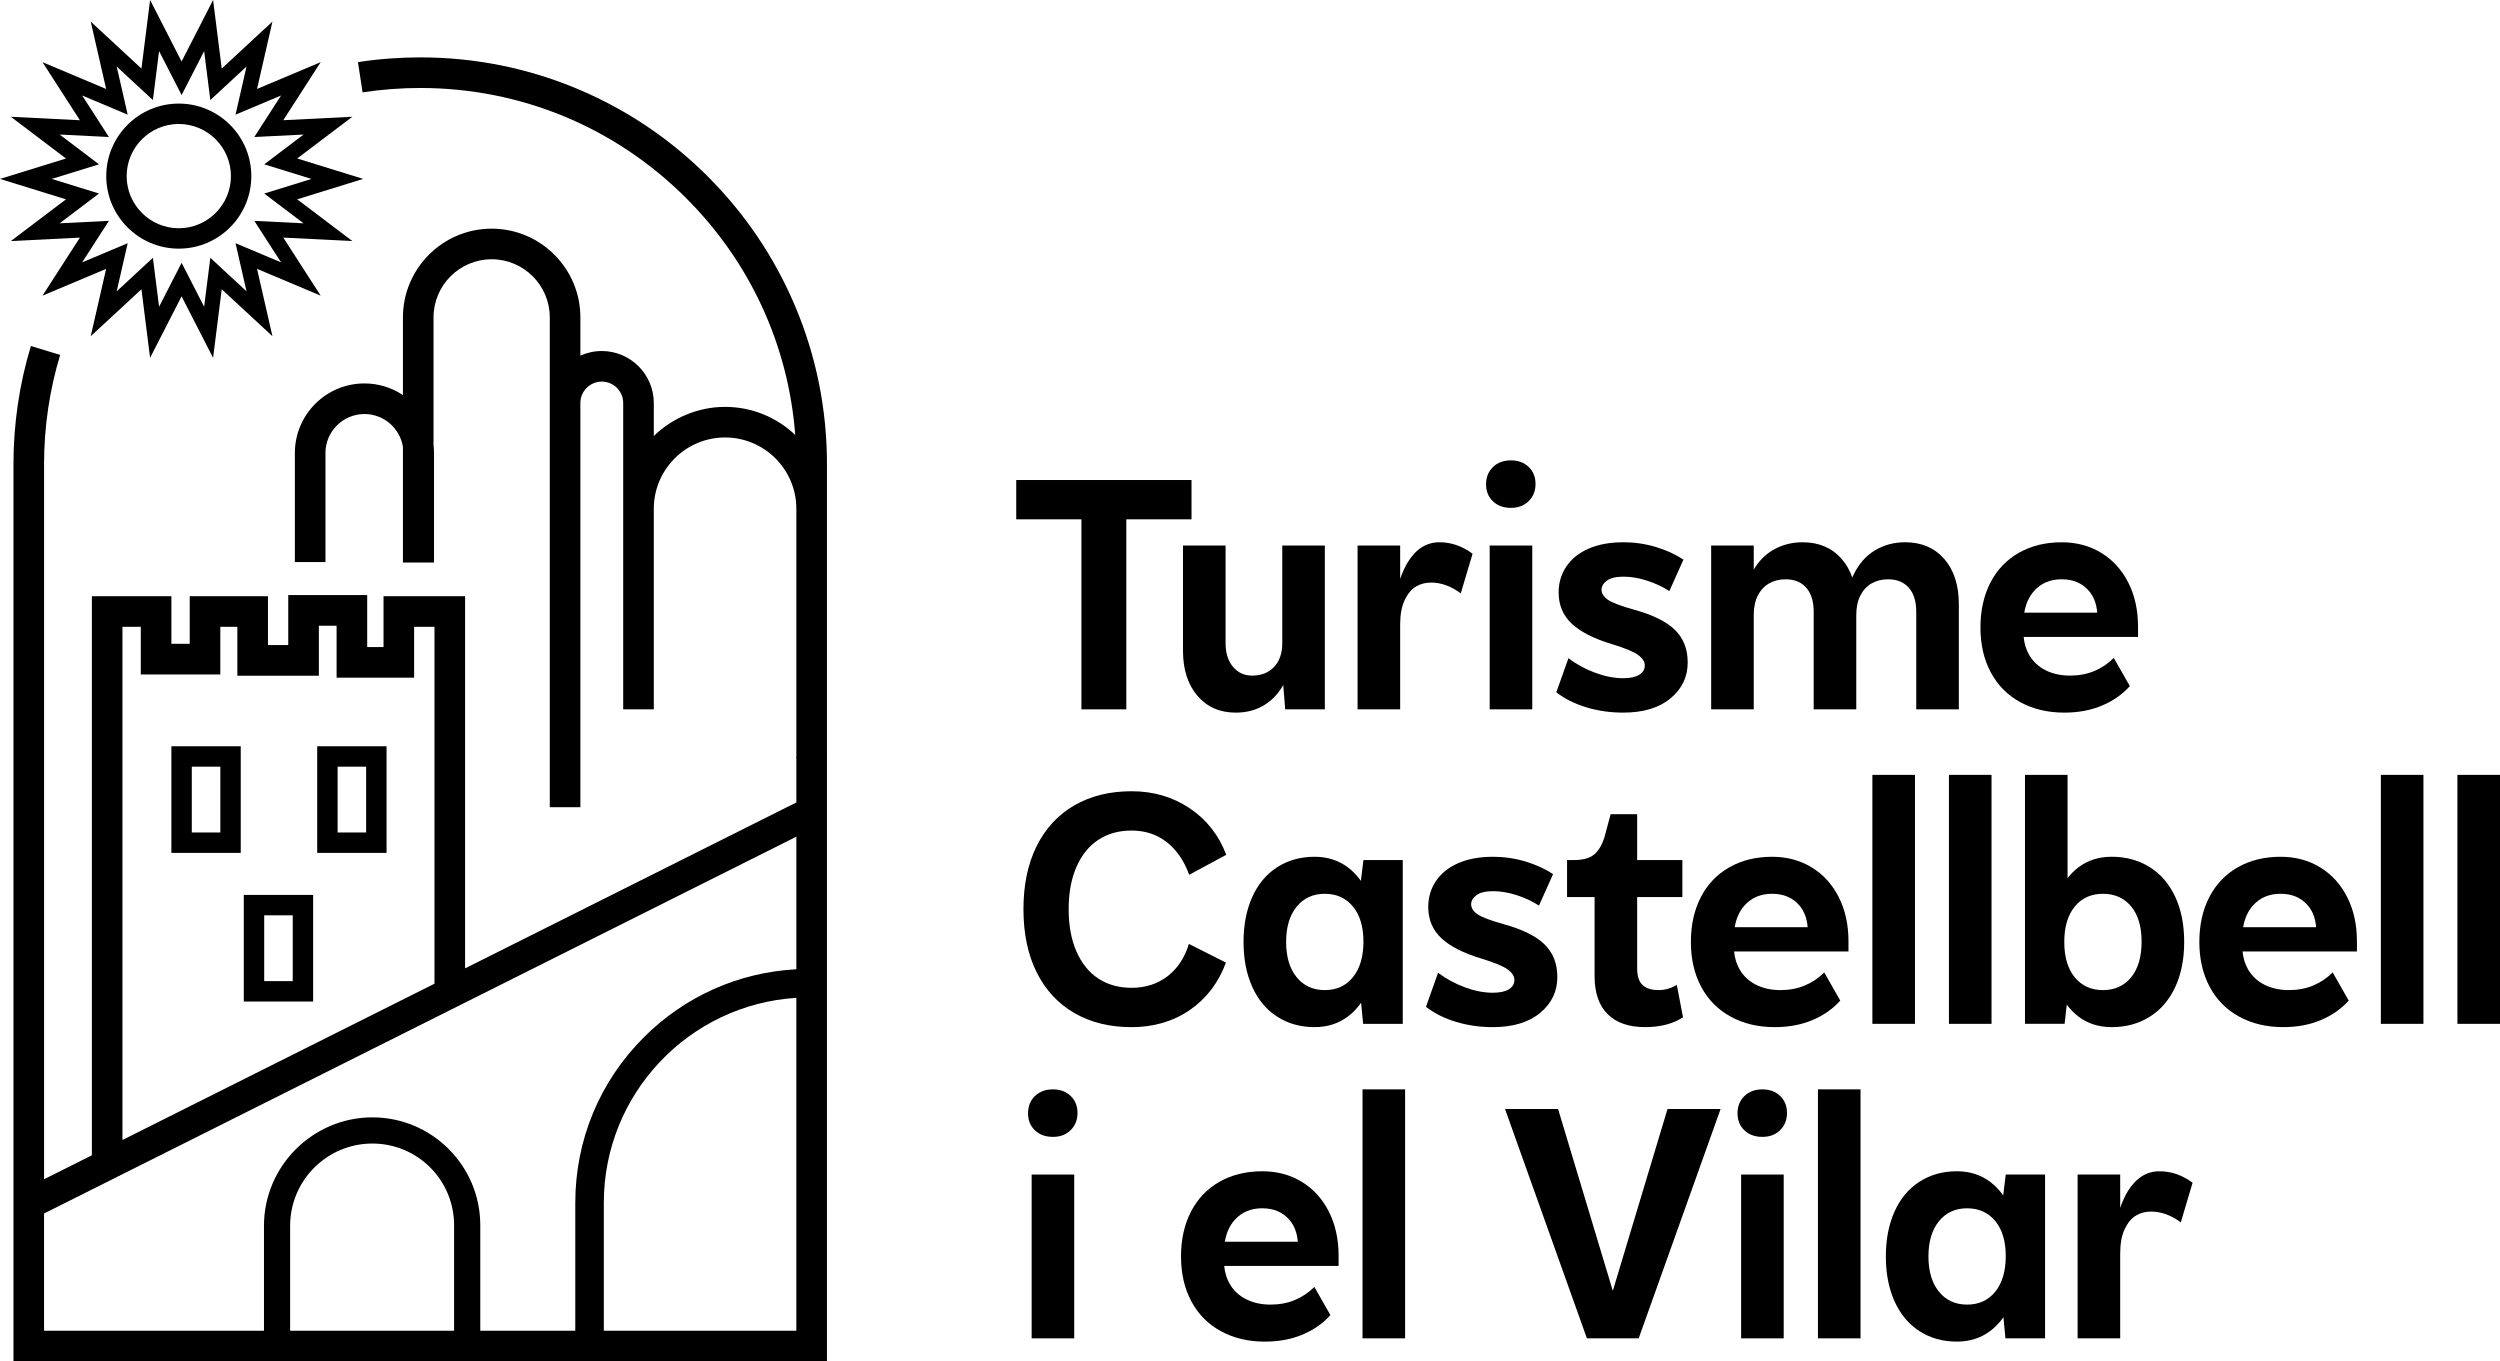 <?xml version="1.0" encoding="UTF-8"?>
<svg xmlns="http://www.w3.org/2000/svg" id="Capa_2" data-name="Capa 2" viewBox="0 0 2029.37 1105.04">
  <defs>
    <style>
      .cls-1 {
        fill: none;
        stroke: #000;
        stroke-miterlimit: 10;
        stroke-width: 24.84px;
      }
    </style>
  </defs>
  <g id="Capa_1-2" data-name="Capa 1">
    <g>
      <line class="cls-1" x1="658.85" y1="615.18" x2="658.85" y2="614.35"></line>
      <g>
        <polygon points="877.85 575.81 914.29 575.81 914.29 421.56 967.21 421.56 967.21 389.65 824.93 389.65 824.93 421.56 877.85 421.56 877.85 575.81"></polygon>
        <path d="M960.29,442.84v85.37c0,15.25,3.9,27.44,11.7,36.57,7.8,9.13,18.17,13.7,31.11,13.7,9.4,0,17.59-2.35,24.6-7.05,5.73-3.84,10.37-8.99,13.97-15.39l1.59,19.78h32.18v-132.97h-34.57v79.25c0,8.16-2.22,14.58-6.65,19.28-4.43,4.7-10.37,7.05-17.82,7.05-6.38,0-11.57-2.39-15.56-7.18-3.99-4.79-5.98-11.17-5.98-19.15v-79.25h-34.57Z"></path>
        <path d="M1185.78,481.67l9.57-32.18c-8.34-6.2-17.29-9.31-26.86-9.31-10.46,0-19.01,5.36-25.66,16.09-2.34,3.78-4.42,8.35-6.25,13.66v-27.09h-34.57v132.97h34.57v-68.88c0-8.15,1.24-14.8,3.72-19.94,2.48-5.14,5.54-8.78,9.18-10.9,3.63-2.13,7.67-3.19,12.1-3.19,8.33,0,16.4,2.93,24.2,8.78Z"></path>
        <path d="M1226.52,412.26c5.85,0,10.64-1.82,14.36-5.45,3.72-3.63,5.58-8.29,5.58-13.96s-1.86-10.28-5.58-13.83c-3.72-3.54-8.51-5.32-14.36-5.32s-10.9,1.82-14.63,5.45c-3.72,3.64-5.58,8.29-5.58,13.96s1.86,10.28,5.58,13.83c3.72,3.55,8.6,5.32,14.63,5.32Z"></path>
        <rect x="1209.24" y="442.84" width="34.57" height="132.97"></rect>
        <path d="M1330.61,547.75c-3.02,1.86-7.36,2.79-13.03,2.79-7.09,0-14.63-1.46-22.6-4.39s-15.25-6.87-21.81-11.83l-9.84,27.66c6.91,5.32,15.07,9.4,24.47,12.23,9.4,2.83,19.32,4.26,29.79,4.26,16.31,0,29.12-3.86,38.43-11.57,9.31-7.71,13.96-17.42,13.96-29.12,0-10.99-3.5-19.85-10.5-26.59-7.01-6.74-17.95-12.14-32.84-16.22-10.82-3.01-17.95-5.72-21.41-8.11-3.46-2.39-5.19-5.09-5.19-8.11,0-2.83,1.46-5.32,4.39-7.45,2.93-2.13,7.4-3.19,13.43-3.19s12.37,1.06,19.01,3.19c6.65,2.13,12.72,4.97,18.22,8.51l11.44-25.53c-6.38-4.26-13.83-7.67-22.34-10.24-8.51-2.57-17.29-3.86-26.33-3.86-10.99,0-20.44,1.73-28.32,5.19-7.89,3.46-13.92,8.29-18.08,14.49-4.17,6.21-6.25,13.21-6.25,21.01,0,10.28,3.54,18.75,10.64,25.4,7.09,6.65,17.99,12.19,32.71,16.62,10.46,3.19,17.51,6.12,21.14,8.78,3.63,2.66,5.45,5.5,5.45,8.51,0,3.19-1.51,5.72-4.52,7.58Z"></path>
        <path d="M1549.53,477.14c3.99,4.61,5.98,11.08,5.98,19.41v79.25h34.57v-85.37c0-15.42-3.95-27.66-11.83-36.7-7.89-9.04-18.48-13.56-31.78-13.56-9.04,0-17.24,2.22-24.6,6.65-7.36,4.43-13.16,11.13-17.42,20.08-.3.63-.59,1.28-.87,1.93-1.97-5.75-4.82-10.79-8.57-15.09-7.89-9.04-18.48-13.56-31.78-13.56-9.04,0-17.24,2.22-24.6,6.65-6.06,3.65-11.07,8.85-15.03,15.57v-19.56h-34.57v132.97h34.57v-76.59c0-6.2,1.11-11.48,3.32-15.82,2.21-4.34,5.27-7.62,9.17-9.84,3.9-2.21,8.33-3.32,13.3-3.32,7.27,0,12.9,2.31,16.89,6.91,3.99,4.61,5.98,11.08,5.98,19.41v79.25h34.57v-76.59c0-6.2,1.11-11.48,3.32-15.82,2.21-4.34,5.27-7.62,9.17-9.84,3.9-2.21,8.33-3.32,13.3-3.32,7.27,0,12.9,2.31,16.89,6.91Z"></path>
        <path d="M1639.94,569.96c10.37,5.68,22.29,8.51,35.77,8.51,11.34,0,21.54-1.91,30.58-5.72,9.04-3.81,16.58-9.08,22.6-15.82l-13.03-22.87c-4.61,4.61-9.89,8.16-15.82,10.64-5.94,2.49-12.54,3.72-19.81,3.72s-14.05-1.46-19.81-4.39c-5.76-2.93-10.2-7.09-13.3-12.5-2.44-4.25-3.91-9.09-4.43-14.49h92.85v-8.24c0-13.47-2.62-25.4-7.85-35.77-5.23-10.37-12.54-18.44-21.94-24.2-9.4-5.76-20.12-8.64-32.18-8.64-13.12,0-24.69,2.84-34.7,8.51-10.02,5.68-17.73,13.74-23.14,24.2-5.41,10.46-8.11,22.6-8.11,36.43s2.79,25.97,8.38,36.43c5.58,10.46,13.56,18.53,23.93,24.2ZM1673.58,470.23c9.4,0,16.8,3.19,22.21,9.57,3.87,4.57,6.08,10.43,6.63,17.55h-59.22c1.17-7.02,3.76-12.84,7.78-17.42,5.67-6.47,13.21-9.71,22.6-9.71Z"></path>
        <path d="M995.13,781.38l-30.05-15.16c-3.37,11.17-9.13,19.9-17.29,26.19-8.16,6.3-17.91,9.44-29.25,9.44-10.28,0-19.24-2.48-26.86-7.45-7.63-4.96-13.56-12.27-17.82-21.94-4.25-9.66-6.38-21.14-6.38-34.44s2.13-24.77,6.38-34.44c4.26-9.66,10.19-16.97,17.82-21.94,7.62-4.96,16.57-7.45,26.86-7.45,10.99,0,20.48,3.1,28.46,9.31,7.98,6.21,14.09,15.07,18.35,26.59l30.05-16.22c-6.03-15.96-15.91-28.54-29.65-37.76-13.74-9.22-29.48-13.83-47.2-13.83s-33.2,3.81-46.41,11.44c-13.21,7.62-23.4,18.62-30.58,32.98-7.18,14.36-10.77,31.47-10.77,51.33s3.59,36.96,10.77,51.33c7.18,14.36,17.37,25.36,30.58,32.98,13.21,7.62,28.68,11.44,46.41,11.44s33.86-4.65,47.34-13.96c13.47-9.31,23.22-22.11,29.25-38.43Z"></path>
        <path d="M1106.5,831.11h32.18v-132.97h-31.91l-2.08,16.88c-3.09-4.34-6.65-8.02-10.68-11.03-7.63-5.67-16.58-8.51-26.86-8.51-11.53,0-21.67,2.84-30.45,8.51-8.78,5.68-15.52,13.74-20.21,24.2-4.7,10.46-7.05,22.6-7.05,36.43s2.35,25.97,7.05,36.43c4.7,10.46,11.44,18.53,20.21,24.2,8.78,5.68,18.92,8.51,30.45,8.51,10.28,0,19.23-2.83,26.86-8.51,4.12-3.06,7.74-6.83,10.87-11.29l1.62,17.14ZM1098.26,793.21c-5.68,7.01-13.3,10.5-22.87,10.5s-17.2-3.5-22.87-10.5c-5.68-7-8.51-16.53-8.51-28.59s2.83-21.58,8.51-28.59c5.67-7,13.3-10.5,22.87-10.5s17.19,3.46,22.87,10.37c5.67,6.91,8.51,16.4,8.51,28.46s-2.84,21.85-8.51,28.85Z"></path>
        <path d="M1264.15,793.08c0-10.99-3.5-19.85-10.5-26.59-7.01-6.74-17.95-12.14-32.84-16.22-10.82-3.01-17.95-5.72-21.41-8.11-3.46-2.39-5.19-5.09-5.19-8.11,0-2.83,1.46-5.32,4.39-7.45,2.93-2.13,7.4-3.19,13.43-3.19s12.37,1.06,19.01,3.19c6.65,2.13,12.72,4.97,18.22,8.51l11.44-25.53c-6.38-4.26-13.83-7.67-22.34-10.24-8.51-2.57-17.29-3.86-26.33-3.86-10.99,0-20.44,1.73-28.32,5.19-7.89,3.46-13.92,8.29-18.08,14.49-4.17,6.21-6.25,13.21-6.25,21.01,0,10.28,3.54,18.75,10.64,25.4,7.09,6.65,17.99,12.19,32.71,16.62,10.46,3.19,17.51,6.12,21.14,8.78,3.63,2.66,5.45,5.5,5.45,8.51,0,3.19-1.51,5.72-4.52,7.58-3.02,1.86-7.36,2.79-13.03,2.79-7.09,0-14.63-1.46-22.6-4.39s-15.25-6.87-21.81-11.83l-9.84,27.66c6.91,5.32,15.07,9.4,24.47,12.23,9.4,2.83,19.32,4.25,29.79,4.25,16.31,0,29.12-3.86,38.43-11.57,9.31-7.71,13.96-17.42,13.96-29.12Z"></path>
        <path d="M1305.02,823.26c7.09,7.01,17.19,10.5,30.32,10.5,12.41,0,22.69-2.66,30.85-7.98l-5.05-26.33c-4.61,2.84-9.57,4.26-14.89,4.26-5.68,0-9.97-1.37-12.9-4.12-2.93-2.75-4.39-7.22-4.39-13.43v-57.97h36.7v-30.05h-36.7v-37.23h-21.54l-5.05,18.88c-2.13,6.56-5.01,11.26-8.64,14.09-3.64,2.84-9,4.26-16.09,4.26h-5.58v30.05h22.34v64.09c0,13.65,3.54,23.98,10.64,30.98Z"></path>
        <path d="M1493.84,812.23l-13.03-22.87c-4.61,4.61-9.89,8.16-15.82,10.64-5.94,2.48-12.54,3.72-19.81,3.72s-14.05-1.46-19.81-4.39c-5.76-2.93-10.2-7.09-13.3-12.5-2.44-4.25-3.91-9.09-4.43-14.49h92.85v-8.24c0-13.47-2.62-25.4-7.85-35.77-5.23-10.37-12.54-18.44-21.94-24.2-9.4-5.76-20.12-8.64-32.18-8.64-13.12,0-24.69,2.84-34.7,8.51-10.02,5.68-17.73,13.74-23.14,24.2-5.41,10.46-8.11,22.6-8.11,36.43s2.79,25.97,8.38,36.43c5.58,10.46,13.56,18.53,23.93,24.2,10.37,5.68,22.29,8.51,35.77,8.51,11.34,0,21.54-1.91,30.58-5.72,9.04-3.81,16.58-9.08,22.6-15.82ZM1438.52,725.53c9.4,0,16.8,3.19,22.21,9.57,3.87,4.57,6.08,10.43,6.63,17.55h-59.22c1.17-7.02,3.76-12.83,7.78-17.42,5.67-6.47,13.21-9.71,22.6-9.71Z"></path>
        <rect x="1519.9" y="628.99" width="34.57" height="202.11"></rect>
        <rect x="1582.05" y="628.99" width="34.57" height="202.11"></rect>
        <path d="M1687.25,825.26c7.53,5.68,16.53,8.51,26.99,8.51,11.52,0,21.76-2.79,30.72-8.38,8.95-5.58,15.87-13.6,20.74-24.07,4.87-10.46,7.31-22.69,7.31-36.7s-2.44-26.24-7.31-36.7c-4.88-10.46-11.79-18.48-20.74-24.07-8.95-5.58-19.19-8.38-30.72-8.38-10.46,0-19.46,2.84-26.99,8.51-3.32,2.5-6.29,5.45-8.91,8.85v-83.85h-34.57v202.11h32.18l1.75-15.56c2.77,3.76,5.95,7,9.55,9.71ZM1684.19,735.9c5.67-6.91,13.3-10.37,22.87-10.37s17.19,3.42,22.87,10.24c5.67,6.83,8.51,16.35,8.51,28.59s-2.84,22.07-8.51,28.99c-5.68,6.91-13.3,10.37-22.87,10.37s-17.2-3.46-22.87-10.37c-5.68-6.91-8.51-16.49-8.51-28.72s2.83-21.81,8.51-28.72Z"></path>
        <path d="M1883.45,704.12c-9.4-5.76-20.12-8.64-32.18-8.64-13.12,0-24.69,2.84-34.7,8.51-10.02,5.68-17.73,13.74-23.14,24.2-5.41,10.46-8.11,22.6-8.11,36.43s2.79,25.97,8.38,36.43c5.58,10.46,13.56,18.53,23.93,24.2,10.37,5.68,22.29,8.51,35.77,8.51,11.34,0,21.54-1.91,30.58-5.72,9.04-3.81,16.58-9.08,22.6-15.82l-13.03-22.87c-4.61,4.61-9.89,8.16-15.82,10.64-5.94,2.48-12.54,3.72-19.81,3.72s-14.05-1.46-19.81-4.39c-5.76-2.93-10.2-7.09-13.3-12.5-2.44-4.25-3.91-9.09-4.43-14.49h92.85v-8.24c0-13.47-2.62-25.4-7.85-35.77-5.23-10.37-12.54-18.44-21.94-24.2ZM1851.27,725.53c9.4,0,16.8,3.19,22.21,9.57,3.87,4.57,6.08,10.43,6.63,17.55h-59.22c1.17-7.02,3.76-12.83,7.78-17.42,5.67-6.47,13.21-9.71,22.6-9.71Z"></path>
        <rect x="1932.65" y="628.99" width="34.57" height="202.11"></rect>
        <rect x="1994.8" y="628.99" width="34.57" height="202.11"></rect>
        <path d="M854.72,884.29c-6.03,0-10.9,1.82-14.63,5.45-3.72,3.64-5.58,8.29-5.58,13.96s1.86,10.28,5.58,13.83c3.72,3.55,8.6,5.32,14.63,5.32s10.64-1.82,14.36-5.45c3.72-3.63,5.58-8.29,5.58-13.96s-1.86-10.28-5.58-13.83c-3.72-3.54-8.51-5.32-14.36-5.32Z"></path>
        <rect x="837.43" y="953.44" width="34.57" height="132.97"></rect>
        <path d="M1056.82,959.42c-9.4-5.76-20.12-8.64-32.18-8.64-13.12,0-24.69,2.84-34.7,8.51-10.02,5.68-17.73,13.74-23.14,24.2-5.41,10.46-8.11,22.6-8.11,36.43s2.79,25.97,8.38,36.43c5.58,10.46,13.56,18.53,23.93,24.2,10.37,5.68,22.29,8.51,35.77,8.51,11.34,0,21.54-1.91,30.58-5.72,9.04-3.81,16.58-9.08,22.6-15.82l-13.03-22.87c-4.61,4.61-9.89,8.16-15.82,10.64-5.94,2.48-12.54,3.72-19.81,3.72s-14.05-1.46-19.81-4.39c-5.76-2.93-10.2-7.09-13.3-12.5-2.44-4.25-3.91-9.09-4.43-14.49h92.85v-8.24c0-13.47-2.62-25.4-7.85-35.77-5.23-10.37-12.54-18.44-21.94-24.2ZM1024.64,980.83c9.4,0,16.8,3.19,22.21,9.57,3.87,4.57,6.08,10.43,6.63,17.55h-59.22c1.17-7.02,3.76-12.83,7.78-17.42,5.67-6.47,13.21-9.71,22.6-9.71Z"></path>
        <rect x="1106.02" y="884.29" width="34.57" height="202.11"></rect>
        <polygon points="1309.19 1047.85 1264.78 900.25 1221.7 900.25 1288.18 1086.41 1330.2 1086.41 1396.68 900.25 1353.6 900.25 1309.19 1047.85"></polygon>
        <rect x="1413.35" y="953.44" width="34.57" height="132.97"></rect>
        <path d="M1430.64,884.29c-6.03,0-10.9,1.82-14.63,5.45-3.72,3.64-5.58,8.29-5.58,13.96s1.86,10.28,5.58,13.83c3.72,3.55,8.6,5.32,14.63,5.32s10.64-1.82,14.36-5.45c3.72-3.63,5.58-8.29,5.58-13.96s-1.86-10.28-5.58-13.83c-3.72-3.54-8.51-5.32-14.36-5.32Z"></path>
        <rect x="1475.71" y="884.29" width="34.57" height="202.11"></rect>
        <path d="M1626.09,970.31c-3.09-4.34-6.65-8.02-10.68-11.03-7.63-5.67-16.58-8.51-26.86-8.51-11.53,0-21.67,2.84-30.45,8.51-8.78,5.68-15.52,13.74-20.21,24.2-4.7,10.46-7.05,22.6-7.05,36.43s2.35,25.97,7.05,36.43c4.7,10.46,11.44,18.53,20.21,24.2,8.78,5.68,18.92,8.51,30.45,8.51,10.28,0,19.23-2.83,26.86-8.51,4.12-3.06,7.74-6.83,10.87-11.29l1.62,17.14h32.18v-132.97h-31.91l-2.08,16.88ZM1619.66,1048.51c-5.68,7.01-13.3,10.5-22.87,10.5s-17.2-3.5-22.87-10.5c-5.68-7-8.51-16.53-8.51-28.59s2.83-21.58,8.51-28.59c5.67-7,13.3-10.5,22.87-10.5s17.19,3.46,22.87,10.37c5.67,6.91,8.51,16.4,8.51,28.46s-2.84,21.85-8.51,28.85Z"></path>
        <path d="M1727.31,966.87c-2.34,3.78-4.42,8.35-6.25,13.66v-27.09h-34.57v132.97h34.57v-68.88c0-8.15,1.24-14.8,3.72-19.95,2.48-5.14,5.54-8.78,9.18-10.9,3.63-2.13,7.67-3.19,12.1-3.19,8.33,0,16.4,2.93,24.2,8.78l9.57-32.18c-8.34-6.2-17.29-9.31-26.86-9.31-10.46,0-19.01,5.36-25.66,16.09Z"></path>
      </g>
      <g>
        <path d="M645.32,248.23c-16.63-39.32-40.44-74.63-70.75-104.95-30.32-30.32-65.63-54.12-104.95-70.75-40.71-17.22-83.96-25.95-128.52-25.95-16.93,0-33.93,1.29-50.54,3.85l3.77,24.55c15.36-2.36,31.1-3.56,46.77-3.56,81.56,0,158.24,31.76,215.91,89.43,52.05,52.05,82.99,119.59,88.52,192.23-14.84-14.12-34.9-22.79-56.95-22.79s-42.93,9.04-57.86,23.67v-26.8c0-23.28-18.94-42.22-42.22-42.22-6.19,0-12.08,1.35-17.38,3.76v-31.06c0-39.71-32.31-72.02-72.02-72.02s-72.02,32.31-72.02,72.02v63.07c-8.96-5.97-19.7-9.46-31.25-9.46-31.14,0-56.48,25.34-56.48,56.48v88.54h24.84v-88.54c0-17.45,14.19-31.64,31.64-31.64,15.77,0,28.87,11.59,31.25,26.7v93.83h25.23v-88.9c0-2.2-.14-4.37-.39-6.51v-103.58c0-26.01,21.16-47.18,47.18-47.18s47.18,21.16,47.18,47.18v397.62h24.84v-328.1c0-9.58,7.8-17.38,17.38-17.38s17.38,7.8,17.38,17.38v248.65h24.84v-162.82c0-31.9,25.96-57.86,57.86-57.86s57.86,25.96,57.86,57.86v238.4l-268.91,134.69v-302.12h-66.2v41.31h-13.26v-42.19h-64.08v40.58h-16.47v-39.7h-63.51v38.67h-14.87v-38.67h-64.57v453.86l-38.8,19.43V376.75c0-30.21,4.4-60.04,13.07-88.67l-23.77-7.2c-9.38,30.96-14.14,63.22-14.14,95.87v728.28h660.35V376.75c0-44.57-8.73-87.81-25.95-128.52ZM646.43,1080.2h-156.28v-103.91c0-88.4,69.21-160.93,156.28-166.28v270.18ZM99.4,508.8h14.89v38.67h64.55v-38.67h13.83v39.7h66.15v-40.58h14.4v42.19h62.94v-41.31h16.53v289.72l-253.29,126.86v-416.58ZM35.76,985.04l610.68-305.87v107.63c-46.81,2.49-90.47,21.9-123.87,55.3-35.84,35.84-55.58,83.5-55.58,134.19v103.91h-77.12v-85.61c0-48.29-39.28-87.57-87.57-87.57s-88.02,39.48-88.02,88.02v85.16H35.76v-95.16ZM235.51,1080.2v-85.16c0-36.82,29.95-66.77,66.77-66.77s66.32,29.75,66.32,66.32v85.61h-133.09Z"></path>
        <path d="M139.13,692.33h56.29v-86.55h-56.29v86.55ZM155.69,622.34h23.17v53.43h-23.17v-53.43Z"></path>
        <path d="M197.9,812.99h56.29v-86.55h-56.29v86.55ZM214.46,743h23.17v53.43h-23.17v-53.43Z"></path>
        <path d="M257.49,692.33h56.29v-86.55h-56.29v86.55ZM274.05,622.34h23.17v53.43h-23.17v-53.43Z"></path>
        <path d="M145.13,201.84c32.47,0,58.88-26.41,58.88-58.88s-26.41-58.88-58.88-58.88-58.88,26.41-58.88,58.88,26.41,58.88,58.88,58.88ZM145.13,100.64c23.34,0,42.32,18.99,42.32,42.32s-18.99,42.32-42.32,42.32-42.32-18.99-42.32-42.32,18.99-42.32,42.32-42.32Z"></path>
        <path d="M64.86,192.88l-30.38,47.14,51.67-21.76-12.51,54.68,41.17-38.14,7.02,55.67,25.57-49.92,25.57,49.92,7.02-55.67,41.17,38.14-12.51-54.69,51.67,21.76-30.38-47.14,56.07,2.81-44.76-33.88,53.55-16.57-53.55-16.57,44.76-33.88-56.07,2.81,30.38-47.14-51.67,21.76,12.51-54.69-41.17,38.14L172.98,0l-25.57,49.92L121.84,0l-7.02,55.67-41.17-38.14,12.51,54.69-51.67-21.76,30.38,47.14-56.07-2.81,44.76,33.88L0,145.24l53.55,16.57-44.76,33.88,56.07-2.81ZM42.01,145.24l38.33-11.86-31.93-24.17,40,2-21.73-33.71,36.98,15.58-8.94-39.08,29.39,27.22,5.02-39.75,18.29,35.7,18.29-35.7,5.02,39.75,29.39-27.22-8.94,39.08,36.98-15.57-21.73,33.71,39.99-2-31.93,24.17,38.33,11.86-38.33,11.86,31.93,24.17-39.99-2,21.73,33.71-36.98-15.58,8.94,39.08-29.39-27.22-5.02,39.75-18.29-35.7-18.29,35.7-5.02-39.75-29.39,27.22,8.94-39.08-36.98,15.57,21.73-33.71-39.99,2,31.93-24.17-38.33-11.86Z"></path>
      </g>
    </g>
  </g>
</svg>
